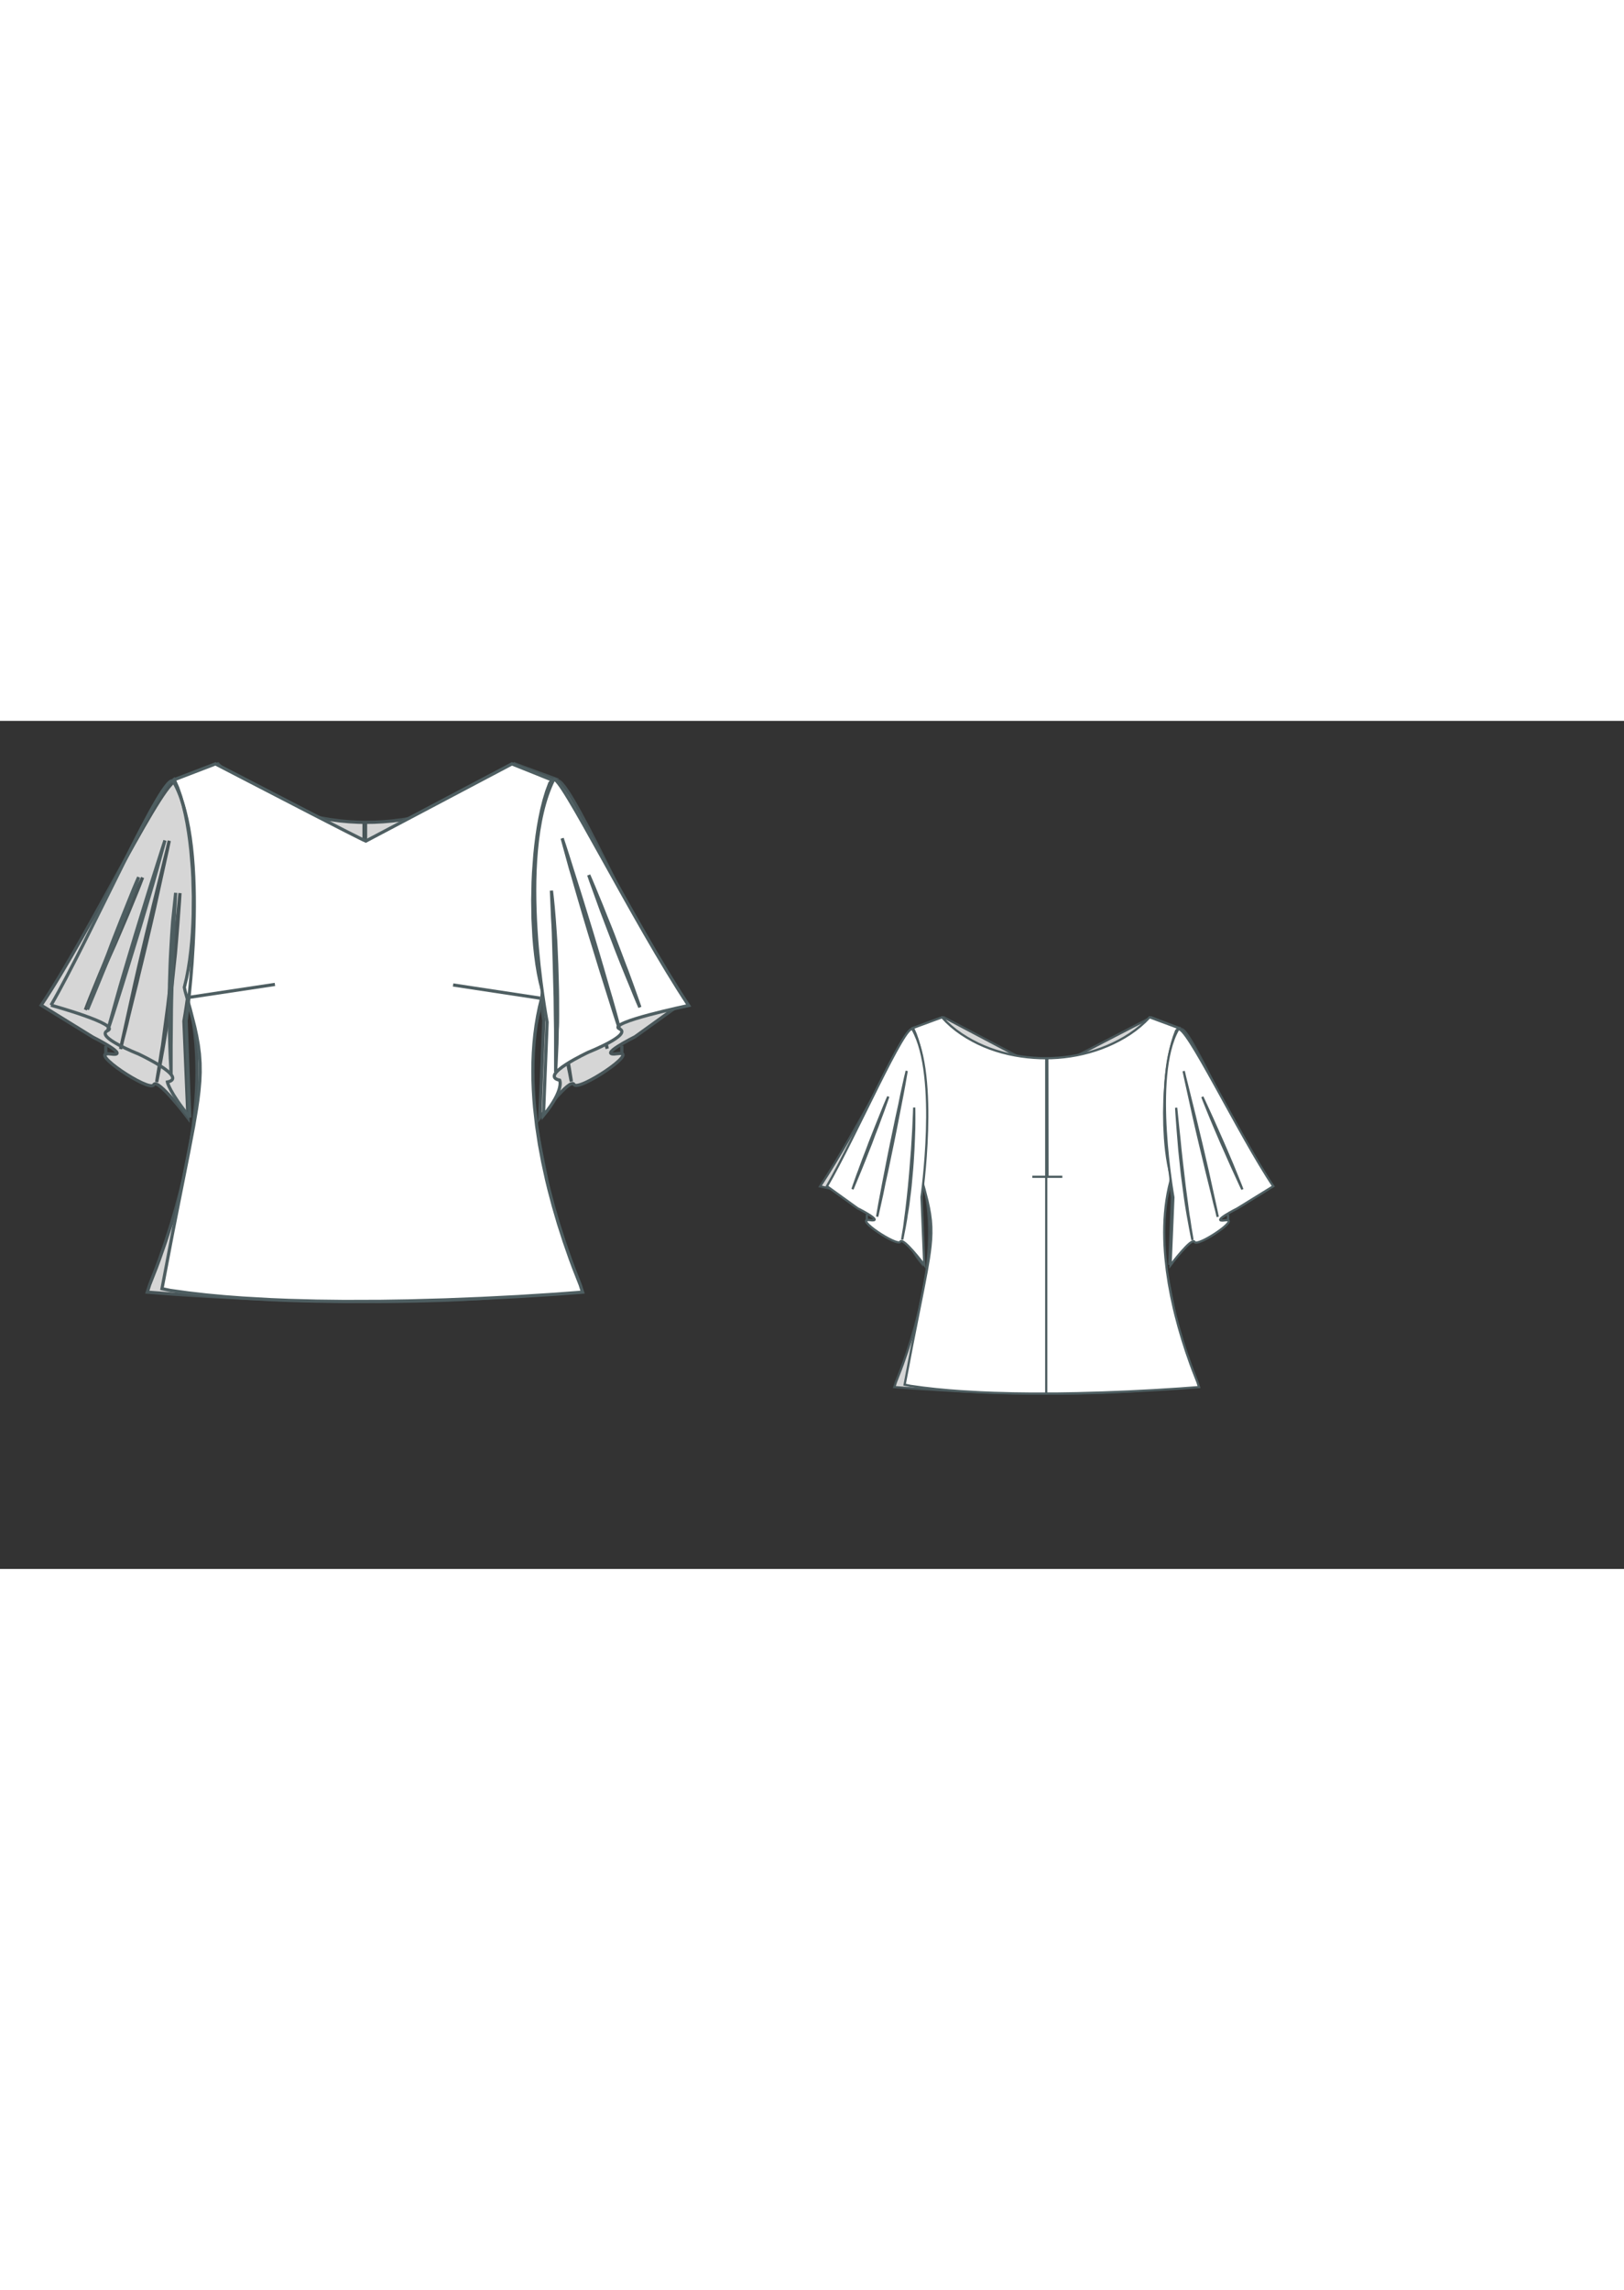 
<svg id="both" data-fill-color="#ffffff" viewBox="9.684 27.588 177.192 92.527" preserveAspectRatio="xMidYMid meet" xmlns="http://www.w3.org/2000/svg" xmlns:xlink="http://www.w3.org/1999/xlink" style="height: 249.823px;"><rect x="9.684" y="27.588" width="177.192" height="92.527" fill="#333333" stroke="none"/><!----><g class="front-view"><g opacity=".8" transform="matrix(-1,0,0,1,99,0)" class="back"><path fill="#ffffff" d="M29.89 57.1 L29.89 57.1 L30.435 59.03 L30.926 60.951 L31.141 61.945 L31.313 62.916 L31.439 63.906 L31.51 64.936 L31.521 65.939 L31.482 66.887 L31.393 67.93 L31.275 68.909 L31.13 69.906 L30.8 71.849 L30.235 74.814 L28.481 83.646 L27.358 89.537 L28.271 89.728 L30.248 90.002 L32.252 90.23 L34.257 90.416 L36.212 90.563 L39.256 90.736 L41.237 90.816 L44.246 90.895 L47.218 90.931 L51.229 90.919 L54.247 90.871 L58.258 90.76 L62.214 90.602 L66.209 90.397 L70.25 90.142 L73.247 89.916 L72.992 89.118 L72.262 87.257 L71.909 86.303 L71.249 84.411 L70.626 82.469 L70.064 80.547 L69.566 78.66 L69.321 77.648 L68.9 75.72 L68.537 73.762 L68.237 71.766 L68.015 69.786 L67.936 68.824 L67.875 67.814 L67.837 66.807 L67.825 65.804 L67.837 64.802 L67.877 63.803 L67.945 62.806 L68.043 61.812 L68.173 60.82 L68.345 59.791 L68.542 58.824 L68.782 57.842L68.88 57.07 L68.88 57.07 L68.627 56.091 L68.427 55.117 L68.267 54.155 L68.132 53.146 L68.024 52.136 L67.943 51.155 L67.84 49.163 L67.811 47.161 L67.852 45.155 L67.898 44.153 L68.043 42.183 L68.147 41.174 L68.274 40.161 L68.418 39.196 L68.59 38.227 L68.803 37.212 L69.046 36.243 L69.33 35.302 L69.673 34.377L70.05 33.95 L 65.54 32.28 L65.54 32.28 L65.54 32.28 L64.839 32.993 L64.095 33.661 L63.313 34.284 L62.497 34.862 L61.651 35.394 L60.78 35.885 L59.887 36.335 L58.975 36.746 L58.046 37.116 L57.102 37.446 L56.145 37.736 L55.177 37.986 L54.199 38.197 L53.214 38.368 L52.223 38.5 L51.227 38.593 L50.229 38.647L49.474 38.661 L 48.474 38.646 L 47.476 38.594 L 46.48 38.506 L 45.488 38.379 L 44.502 38.215 L 43.522 38.012 L 42.552 37.768 L 41.592 37.485 L 40.646 37.16 L 39.716 36.792 L 38.805 36.381 L 37.916 35.926 L 37.047 35.431 L 36.203 34.894 L 35.39 34.312 L 34.614 33.682 L 33.878 33.005 L 33.19 32.28 L 33.19 32.28 L33.19 32.28 L 28.65 33.95 L28.68 33.98 L28.68 33.98 L29.075 34.89 L29.402 35.842 L29.675 36.81 L29.903 37.782 L30.094 38.751 L30.262 39.766 L30.396 40.73 L30.512 41.741 L30.676 43.713 L30.73 44.717 L30.785 46.733 L30.768 48.703 L30.731 49.73 L30.675 50.739 L30.601 51.697 L30.501 52.705 L30.374 53.714 L30.224 54.676 L30.038 55.65 L29.797 56.66Z" data-source-ids=",,neckline-back-shoulder-right,neckline-back-neck-right,neckline-back-neck-left,neckline-back-shoulder-left," style="stroke-width: 0.35px; stroke: rgb(78, 94, 97);"></path><path fill="none" d="M49.43 90.924 L49.43 90.42 L49.43 83.73 L49.43 77.05 L49.43 70.37 L49.43 60.35 L49.43 50.32 L49.43 43.64 L49.43 38.66 " id="center-back-seam" style="stroke-width: 0.35px; stroke: rgb(78, 94, 97);"></path><path fill="none" d="M49.63 57.14 L49.595 38.658 " style="stroke-width: 0.35px; stroke: rgb(78, 94, 97);"></path><path fill="none" d="M47.26 57.14L51.94 57.14" style="stroke-width: 0.35px; stroke: rgb(78, 94, 97);"></path><path fill="#ffffff" d="M68.81 70.9C68.81 70.9 72.15 66.46 72.55 67.29 72.95 68.16 79.87 63.55 77.33 63.92 74.79 64.29 79.2 62.08 79.2 62.08L84.82 58.61C79.47 50.69 70.88 32.65 69.95 34.25 65.84 41.47 69.25 60.35 69.25 60.35L68.81 70.9Z" style="stroke-width: 0.35px; stroke: rgb(78, 94, 97);"></path><path fill="#ffffff" d="M30.42 70.87C30.42 70.87 27.08 66.43 26.68 67.26 26.28 68.1 19.36 63.52 21.9 63.89 24.44 64.25 20.03 62.05 20.03 62.05L15.25 58.61C19.63 51.09 27.68 32.61 28.62 34.22 32.73 41.43 29.99 60.31 29.99 60.31L30.42 70.87Z" style="stroke-width: 0.35px; stroke: rgb(78, 94, 97);"></path><path fill="#ffffff" d="M70.85 40.67C70.85 40.67 70.95 41.03 71.08 41.63 71.25 42.27 71.45 43.14 71.72 44.21 71.99 45.28 72.29 46.51 72.62 47.85 72.92 49.19 73.29 50.59 73.62 52.03 73.96 53.46 74.29 54.87 74.59 56.2 74.89 57.54 75.16 58.77 75.39 59.84 75.63 60.91 75.83 61.82 75.96 62.42 76.09 63.05 76.16 63.39 76.16 63.39 76.16 63.39 76.06 63.02 75.93 62.42 75.76 61.78 75.53 60.91 75.29 59.84 75.03 58.77 74.73 57.54 74.39 56.2 74.09 54.87 73.72 53.46 73.39 52.03 73.05 50.59 72.72 49.19 72.42 47.85 72.12 46.51 71.85 45.28 71.62 44.21 71.38 43.14 71.18 42.24 71.05 41.63 70.92 41.03 70.85 40.67 70.85 40.67Z" style="stroke-width: 0.35px; stroke: rgb(78, 94, 97);"></path><path fill="#ffffff" d="M27.68 40.63C27.68 40.63 27.61 41 27.51 41.6 27.41 42.24 27.25 43.1 27.05 44.17 26.85 45.24 26.61 46.48 26.34 47.82 26.08 49.15 25.81 50.56 25.51 51.99 25.21 53.4 24.91 54.83 24.64 56.17 24.34 57.51 24.07 58.74 23.87 59.81 23.64 60.88 23.44 61.75 23.3 62.38 23.17 63.02 23.07 63.35 23.07 63.35 23.07 63.35 23.14 62.98 23.24 62.38 23.34 61.75 23.5 60.88 23.71 59.81 23.91 58.74 24.14 57.51 24.41 56.17 24.67 54.83 24.94 53.43 25.24 51.99 25.54 50.59 25.84 49.15 26.11 47.82 26.41 46.48 26.68 45.24 26.88 44.17 27.11 43.1 27.31 42.24 27.45 41.6 27.61 41 27.68 40.63 27.68 40.63Z" style="stroke-width: 0.35px; stroke: rgb(78, 94, 97);"></path><path fill="#ffffff" d="M69.68 46.38C69.68 46.38 69.81 47.68 70.01 49.62 70.11 50.59 70.25 51.73 70.35 52.93 70.48 54.13 70.62 55.43 70.78 56.7 70.92 58.01 71.08 59.28 71.25 60.48 71.32 61.08 71.42 61.65 71.48 62.22 71.55 62.78 71.62 63.29 71.72 63.79 71.85 64.76 71.99 65.56 72.09 66.13 72.19 66.69 72.22 66.99 72.22 66.99 72.22 66.99 72.15 66.66 72.05 66.13 71.95 65.56 71.78 64.79 71.62 63.82 71.52 63.35 71.45 62.82 71.35 62.28 71.25 61.75 71.18 61.15 71.08 60.55 70.92 59.34 70.75 58.04 70.58 56.77 70.45 55.47 70.31 54.2 70.18 52.99 70.08 51.79 69.98 50.66 69.91 49.69 69.75 47.68 69.68 46.38 69.68 46.38Z" style="stroke-width: 0.35px; stroke: rgb(78, 94, 97);"></path><path fill="#ffffff" d="M28.85 46.35C28.85 46.35 28.88 47.65 28.85 49.59 28.82 50.56 28.78 51.69 28.72 52.89 28.65 54.1 28.58 55.4 28.45 56.7 28.35 58.01 28.22 59.28 28.05 60.48 27.98 61.08 27.92 61.65 27.82 62.22 27.71 62.75 27.65 63.29 27.58 63.75 27.41 64.72 27.28 65.49 27.15 66.06 27.05 66.63 26.98 66.93 26.98 66.93 26.98 66.93 27.01 66.59 27.11 66.06 27.15 65.79 27.21 65.42 27.28 65.06 27.35 64.66 27.38 64.22 27.45 63.75 27.51 63.29 27.58 62.75 27.65 62.22 27.71 61.65 27.78 61.08 27.85 60.48 27.98 59.28 28.12 57.97 28.22 56.7 28.32 55.4 28.42 54.13 28.52 52.93 28.58 51.73 28.68 50.59 28.72 49.62 28.82 47.65 28.85 46.35 28.85 46.35Z" style="stroke-width: 0.35px; stroke: rgb(78, 94, 97);"></path><path fill="#ffffff" d="M73.76 44.68C73.76 44.68 74.19 45.58 74.79 46.91 75.09 47.58 75.46 48.35 75.83 49.22 76.2 50.05 76.6 50.96 77 51.86 77.4 52.76 77.77 53.66 78.13 54.5 78.5 55.33 78.8 56.14 79.1 56.84 79.67 58.21 80 59.11 80 59.11 80 59.11 79.57 58.21 78.97 56.87 78.67 56.2 78.3 55.43 77.93 54.57 77.57 53.73 77.16 52.83 76.76 51.93 76.36 51.02 75.99 50.12 75.63 49.29 75.26 48.45 74.96 47.65 74.66 46.95 74.09 45.58 73.76 44.68 73.76 44.68Z" style="stroke-width: 0.35px; stroke: rgb(78, 94, 97);"></path><path fill="#ffffff" d="M24.81 44.64C24.81 44.64 24.51 45.54 24.01 46.91 23.74 47.58 23.47 48.38 23.14 49.25 22.8 50.09 22.47 50.99 22.14 51.89 21.77 52.79 21.43 53.7 21.1 54.53 20.77 55.37 20.43 56.17 20.16 56.84 19.6 58.17 19.23 59.08 19.23 59.08 19.23 59.08 19.53 58.17 20.03 56.8 20.3 56.14 20.56 55.33 20.9 54.46 21.23 53.63 21.57 52.73 21.9 51.83 22.27 50.92 22.6 50.02 22.94 49.19 23.27 48.35 23.61 47.55 23.87 46.88 24.41 45.51 24.81 44.64 24.81 44.64Z" style="stroke-width: 0.35px; stroke: rgb(78, 94, 97);"></path><path fill="none" d="M21.47 63.02L21.47 64.05" style="stroke-width: 0.35px; stroke: rgb(78, 94, 97);"></path><path fill="none" d="M77.77 63.05L77.77 64.09" style="stroke-width: 0.35px; stroke: rgb(78, 94, 97);"></path></g><g class="front"><path fill="#ffffff" d="M29.89 57.1 L29.89 57.1 L30.435 59.03 L30.926 60.951 L31.141 61.945 L31.313 62.916 L31.439 63.906 L31.51 64.936 L31.521 65.939 L31.482 66.887 L31.393 67.93 L31.275 68.909 L31.13 69.906 L30.8 71.849 L30.235 74.814 L28.481 83.646 L27.358 89.537 L28.271 89.728 L30.248 90.002 L32.252 90.23 L34.257 90.416 L36.212 90.563 L39.256 90.736 L41.237 90.816 L44.246 90.895 L47.218 90.931 L51.229 90.919 L54.247 90.871 L58.258 90.76 L62.214 90.602 L66.209 90.397 L70.25 90.142 L73.247 89.916 L72.992 89.118 L72.262 87.257 L71.909 86.303 L71.249 84.411 L70.626 82.469 L70.064 80.547 L69.566 78.66 L69.321 77.648 L68.9 75.72 L68.537 73.762 L68.237 71.766 L68.015 69.786 L67.936 68.824 L67.875 67.814 L67.837 66.807 L67.825 65.804 L67.837 64.802 L67.877 63.803 L67.945 62.806 L68.043 61.812 L68.173 60.82 L68.345 59.791 L68.542 58.824 L68.782 57.842L68.88 57.07 L68.88 57.07 L68.627 56.091 L68.427 55.117 L68.267 54.155 L68.132 53.146 L68.024 52.136 L67.943 51.155 L67.84 49.163 L67.811 47.161 L67.852 45.155 L67.898 44.153 L68.043 42.183 L68.147 41.174 L68.274 40.161 L68.418 39.196 L68.59 38.227 L68.803 37.212 L69.046 36.243 L69.33 35.302 L69.673 34.377L69.95 34.05 L 65.54 32.28 L65.54 32.28L49.6 40.7L49.21 40.523 L 47.423 39.624 L 43.838 37.787 L 33.19 32.28 L 33.19 32.28 L33.19 32.28 L 28.58 34.05 L28.68 33.98 L28.68 33.98 L29.075 34.89 L29.402 35.842 L29.675 36.81 L29.903 37.782 L30.094 38.751 L30.262 39.766 L30.396 40.73 L30.512 41.741 L30.676 43.713 L30.73 44.717 L30.785 46.733 L30.768 48.703 L30.731 49.73 L30.675 50.739 L30.601 51.697 L30.501 52.705 L30.374 53.714 L30.224 54.676 L30.038 55.65 L29.797 56.66Z" data-source-ids=",,neckline-shoulder-right,neckline-neck-right,neckline-neck-left,neckline-shoulder-left," style="stroke-width: 0.35px; stroke: rgb(78, 94, 97);"></path><path fill="none" d="M39.68 56.34L30.19 57.77" style="stroke-width: 0.35px; stroke: rgb(78, 94, 97);"></path><path fill="none" d="M68.61 57.84L59.12 56.4" style="stroke-width: 0.35px; stroke: rgb(78, 94, 97);"></path><path fill="#ffffff" d="M68.98 70.64C71.28 67.83 70.75 66.79 70.75 66.79 68.38 66.29 73.92 63.72 73.92 63.72 73.92 63.72 78.7 61.82 77.26 61.18 75.86 60.51 84.82 58.64 84.82 58.64 78.77 49.52 70.62 32.95 70.08 34.02 65.9 42.44 69.38 60.45 69.38 60.45L68.98 70.64Z" style="stroke-width: 0.35px; stroke: rgb(78, 94, 97);"></path><path fill="none" d="M15.25 58.61C19.63 51.09 27.68 32.61 28.62 34.22 32.73 41.43 29.99 60.31 29.99 60.31L30.39 70.87" style="stroke-width: 0.35px; stroke: rgb(78, 94, 97);"></path><path fill="#ffffff" d="M71.02 40.4C71.02 40.4 71.45 41.67 72.05 43.61 72.35 44.57 72.72 45.71 73.09 46.91 73.46 48.12 73.86 49.42 74.26 50.72 74.66 52.03 75.03 53.33 75.39 54.53 75.76 55.77 76.06 56.9 76.36 57.87 76.93 59.84 77.26 61.15 77.26 61.15 77.26 61.15 76.83 59.88 76.23 57.94 75.93 56.97 75.56 55.83 75.19 54.63 74.83 53.43 74.42 52.13 74.02 50.82 73.62 49.52 73.25 48.22 72.89 47.01 72.52 45.78 72.22 44.64 71.92 43.67 71.38 41.7 71.02 40.4 71.02 40.4Z" style="stroke-width: 0.35px; stroke: rgb(78, 94, 97);"></path><path fill="#ffffff" d="M27.68 40.63C27.68 40.63 27.31 41.94 26.78 43.91 26.51 44.88 26.18 46.01 25.81 47.25 25.44 48.45 25.08 49.75 24.67 51.06 24.27 52.36 23.87 53.66 23.5 54.87 23.14 56.07 22.77 57.2 22.47 58.17 21.87 60.11 21.43 61.38 21.43 61.38 21.43 61.38 21.8 60.08 22.34 58.11 22.6 57.14 22.94 56 23.3 54.77 23.67 53.56 24.04 52.26 24.44 50.96 24.84 49.65 25.24 48.35 25.61 47.15 25.98 45.94 26.34 44.81 26.65 43.84 27.25 41.94 27.68 40.63 27.68 40.63Z" style="stroke-width: 0.35px; stroke: rgb(78, 94, 97);"></path><path fill="#ffffff" d="M28.85 46.35C28.85 46.35 28.78 47.58 28.68 49.45 28.65 50.39 28.58 51.46 28.55 52.63 28.52 53.8 28.48 55.03 28.45 56.27 28.42 57.51 28.38 58.74 28.38 59.91 28.38 61.08 28.35 62.15 28.35 63.09 28.35 64.96 28.35 66.19 28.35 66.19 28.35 66.19 28.32 65.89 28.32 65.36 28.28 64.82 28.25 64.05 28.22 63.12 28.22 62.65 28.18 62.15 28.18 61.61 28.18 61.08 28.15 60.51 28.15 59.94 28.15 58.77 28.15 57.54 28.18 56.3 28.22 55.07 28.25 53.83 28.32 52.66 28.38 51.49 28.45 50.42 28.52 49.49 28.72 47.58 28.85 46.35 28.85 46.35Z" style="stroke-width: 0.35px; stroke: rgb(78, 94, 97);"></path><path fill="#ffffff" d="M69.85 46.11C69.85 46.11 70.01 47.35 70.15 49.19 70.21 50.12 70.31 51.19 70.35 52.36 70.41 53.53 70.45 54.77 70.48 56 70.52 57.24 70.52 58.47 70.52 59.64 70.52 60.21 70.52 60.78 70.48 61.31 70.48 61.85 70.45 62.35 70.45 62.82 70.41 63.75 70.38 64.52 70.35 65.06 70.31 65.59 70.31 65.89 70.31 65.89 70.31 65.89 70.31 64.66 70.31 62.78 70.31 61.85 70.31 60.78 70.28 59.61 70.28 58.44 70.25 57.2 70.21 55.97 70.18 54.73 70.15 53.5 70.11 52.33 70.08 51.16 70.05 50.09 69.98 49.15 69.91 47.35 69.85 46.11 69.85 46.11Z" style="stroke-width: 0.35px; stroke: rgb(78, 94, 97);"></path><path fill="#ffffff" d="M73.92 44.41C73.92 44.41 74.32 45.31 74.86 46.65 75.13 47.31 75.46 48.08 75.79 48.95 76.13 49.79 76.5 50.69 76.83 51.59 77.16 52.49 77.53 53.4 77.83 54.23 78.17 55.07 78.43 55.87 78.7 56.57 79.2 57.94 79.5 58.84 79.5 58.84 79.5 58.84 79.1 57.94 78.57 56.6 78.3 55.93 77.97 55.17 77.63 54.3 77.3 53.46 76.93 52.56 76.6 51.66 76.26 50.76 75.89 49.85 75.59 49.02 75.26 48.18 74.99 47.38 74.73 46.68 74.22 45.31 73.92 44.41 73.92 44.41Z" style="stroke-width: 0.35px; stroke: rgb(78, 94, 97);"></path><path fill="#ffffff" d="M24.81 44.64C24.81 44.64 24.51 45.54 24.01 46.91 23.74 47.58 23.47 48.38 23.14 49.25 22.8 50.09 22.47 50.99 22.14 51.89 21.77 52.79 21.43 53.7 21.1 54.53 20.77 55.37 20.43 56.17 20.16 56.84 19.6 58.17 19.23 59.08 19.23 59.08 19.23 59.08 19.53 58.17 20.03 56.8 20.3 56.14 20.56 55.33 20.9 54.46 21.23 53.63 21.57 52.73 21.9 51.83 22.27 50.92 22.6 50.02 22.94 49.19 23.27 48.35 23.61 47.55 23.87 46.88 24.41 45.51 24.81 44.64 24.81 44.64Z" style="stroke-width: 0.35px; stroke: rgb(78, 94, 97);"></path><path fill="none" d="M15.25 58.61C15.25 58.61 22.87 60.71 21.43 61.38 20 62.05 24.77 63.92 24.77 63.92 24.77 63.92 30.29 66.49 27.95 66.99 27.95 66.99 28.12 68.03 30.39 70.84" style="stroke-width: 0.35px; stroke: rgb(78, 94, 97);"></path></g></g><g transform="scale(0.7) translate(127.48 53.329)" class="back-view"><g opacity=".8" transform="matrix(-1,0,0,1,99,0)" class="front"><path fill="#ffffff" d="M29.89 57.1 L29.89 57.1 L30.435 59.03 L30.926 60.951 L31.141 61.945 L31.313 62.916 L31.439 63.906 L31.51 64.936 L31.521 65.939 L31.482 66.887 L31.393 67.93 L31.275 68.909 L31.13 69.906 L30.8 71.849 L30.235 74.814 L28.481 83.646 L27.358 89.537 L28.271 89.728 L30.248 90.002 L32.252 90.23 L34.257 90.416 L36.212 90.563 L39.256 90.736 L41.237 90.816 L44.246 90.895 L47.218 90.931 L51.229 90.919 L54.247 90.871 L58.258 90.76 L62.214 90.602 L66.209 90.397 L70.25 90.142 L73.247 89.916 L72.992 89.118 L72.262 87.257 L71.909 86.303 L71.249 84.411 L70.626 82.469 L70.064 80.547 L69.566 78.66 L69.321 77.648 L68.9 75.72 L68.537 73.762 L68.237 71.766 L68.015 69.786 L67.936 68.824 L67.875 67.814 L67.837 66.807 L67.825 65.804 L67.837 64.802 L67.877 63.803 L67.945 62.806 L68.043 61.812 L68.173 60.82 L68.345 59.791 L68.542 58.824 L68.782 57.842L68.88 57.07 L68.88 57.07 L68.627 56.091 L68.427 55.117 L68.267 54.155 L68.132 53.146 L68.024 52.136 L67.943 51.155 L67.84 49.163 L67.811 47.161 L67.852 45.155 L67.898 44.153 L68.043 42.183 L68.147 41.174 L68.274 40.161 L68.418 39.196 L68.59 38.227 L68.803 37.212 L69.046 36.243 L69.33 35.302 L69.673 34.377L69.95 34.05 L 65.54 32.28 L65.54 32.28L49.6 40.7L49.21 40.523 L 47.423 39.624 L 43.838 37.787 L 33.19 32.28 L 33.19 32.28 L33.19 32.28 L 28.58 34.05 L28.68 33.98 L28.68 33.98 L29.075 34.89 L29.402 35.842 L29.675 36.81 L29.903 37.782 L30.094 38.751 L30.262 39.766 L30.396 40.73 L30.512 41.741 L30.676 43.713 L30.73 44.717 L30.785 46.733 L30.768 48.703 L30.731 49.73 L30.675 50.739 L30.601 51.697 L30.501 52.705 L30.374 53.714 L30.224 54.676 L30.038 55.65 L29.797 56.66Z" style="stroke-width: 0.35px; stroke: rgb(78, 94, 97);"></path><path fill="none" d="M39.68 56.34L30.19 57.77" style="stroke-width: 0.35px; stroke: rgb(78, 94, 97);"></path><path fill="none" d="M68.61 57.84L59.12 56.4" style="stroke-width: 0.35px; stroke: rgb(78, 94, 97);"></path><path fill="#ffffff" d="M68.98 70.64C71.28 67.83 70.75 66.79 70.75 66.79 68.38 66.29 73.92 63.72 73.92 63.72 73.92 63.72 78.7 61.82 77.26 61.18 75.86 60.51 84.82 58.64 84.82 58.64 78.77 49.52 70.62 32.95 70.08 34.02 65.9 42.44 69.38 60.45 69.38 60.45L68.98 70.64Z" style="stroke-width: 0.35px; stroke: rgb(78, 94, 97);"></path><path fill="none" d="M15.25 58.61C19.63 51.09 27.68 32.61 28.62 34.22 32.73 41.43 29.99 60.31 29.99 60.31L30.39 70.87" style="stroke-width: 0.35px; stroke: rgb(78, 94, 97);"></path><path fill="#ffffff" d="M71.02 40.4C71.02 40.4 71.45 41.67 72.05 43.61 72.35 44.57 72.72 45.71 73.09 46.91 73.46 48.12 73.86 49.42 74.26 50.72 74.66 52.03 75.03 53.33 75.39 54.53 75.76 55.77 76.06 56.9 76.36 57.87 76.93 59.84 77.26 61.15 77.26 61.15 77.26 61.15 76.83 59.88 76.23 57.94 75.93 56.97 75.56 55.83 75.19 54.63 74.83 53.43 74.42 52.13 74.02 50.82 73.62 49.52 73.25 48.22 72.89 47.01 72.52 45.78 72.22 44.64 71.92 43.67 71.38 41.7 71.02 40.4 71.02 40.4Z" style="stroke-width: 0.35px; stroke: rgb(78, 94, 97);"></path><path fill="#ffffff" d="M27.68 40.63C27.68 40.63 27.31 41.94 26.78 43.91 26.51 44.88 26.18 46.01 25.81 47.25 25.44 48.45 25.08 49.75 24.67 51.06 24.27 52.36 23.87 53.66 23.5 54.87 23.14 56.07 22.77 57.2 22.47 58.17 21.87 60.11 21.43 61.38 21.43 61.38 21.43 61.38 21.8 60.08 22.34 58.11 22.6 57.14 22.94 56 23.3 54.77 23.67 53.56 24.04 52.26 24.44 50.96 24.84 49.65 25.24 48.35 25.61 47.15 25.98 45.94 26.34 44.81 26.65 43.84 27.25 41.94 27.68 40.63 27.68 40.63Z" style="stroke-width: 0.35px; stroke: rgb(78, 94, 97);"></path><path fill="#ffffff" d="M28.85 46.35C28.85 46.35 28.78 47.58 28.68 49.45 28.65 50.39 28.58 51.46 28.55 52.63 28.52 53.8 28.48 55.03 28.45 56.27 28.42 57.51 28.38 58.74 28.38 59.91 28.38 61.08 28.35 62.15 28.35 63.09 28.35 64.96 28.35 66.19 28.35 66.19 28.35 66.19 28.32 65.89 28.32 65.36 28.28 64.82 28.25 64.05 28.22 63.12 28.22 62.65 28.18 62.15 28.18 61.61 28.18 61.08 28.15 60.51 28.15 59.94 28.15 58.77 28.15 57.54 28.18 56.3 28.22 55.07 28.25 53.83 28.32 52.66 28.38 51.49 28.45 50.42 28.52 49.49 28.72 47.58 28.85 46.35 28.85 46.35Z" style="stroke-width: 0.35px; stroke: rgb(78, 94, 97);"></path><path fill="#ffffff" d="M69.85 46.11C69.85 46.11 70.01 47.35 70.15 49.19 70.21 50.12 70.31 51.19 70.35 52.36 70.41 53.53 70.45 54.77 70.48 56 70.52 57.24 70.52 58.47 70.52 59.64 70.52 60.21 70.52 60.78 70.48 61.31 70.48 61.85 70.45 62.35 70.45 62.82 70.41 63.75 70.38 64.52 70.35 65.06 70.31 65.59 70.31 65.89 70.31 65.89 70.31 65.89 70.31 64.66 70.31 62.78 70.31 61.85 70.31 60.78 70.28 59.61 70.28 58.44 70.25 57.2 70.21 55.97 70.18 54.73 70.15 53.5 70.11 52.33 70.08 51.16 70.05 50.09 69.98 49.15 69.91 47.35 69.85 46.11 69.85 46.11Z" style="stroke-width: 0.35px; stroke: rgb(78, 94, 97);"></path><path fill="#ffffff" d="M73.92 44.41C73.92 44.41 74.32 45.31 74.86 46.65 75.13 47.31 75.46 48.08 75.79 48.95 76.13 49.79 76.5 50.69 76.83 51.59 77.16 52.49 77.53 53.4 77.83 54.23 78.17 55.07 78.43 55.87 78.7 56.57 79.2 57.94 79.5 58.84 79.5 58.84 79.5 58.84 79.1 57.94 78.57 56.6 78.3 55.93 77.97 55.17 77.63 54.3 77.3 53.46 76.93 52.56 76.6 51.66 76.26 50.76 75.89 49.85 75.59 49.02 75.26 48.18 74.99 47.38 74.73 46.68 74.22 45.31 73.92 44.41 73.92 44.41Z" style="stroke-width: 0.35px; stroke: rgb(78, 94, 97);"></path><path fill="#ffffff" d="M24.81 44.64C24.81 44.64 24.51 45.54 24.01 46.91 23.74 47.58 23.47 48.38 23.14 49.25 22.8 50.09 22.47 50.99 22.14 51.89 21.77 52.79 21.43 53.7 21.1 54.53 20.77 55.37 20.43 56.17 20.16 56.84 19.6 58.17 19.23 59.08 19.23 59.08 19.23 59.08 19.53 58.17 20.03 56.8 20.3 56.14 20.56 55.33 20.9 54.46 21.23 53.63 21.57 52.73 21.9 51.83 22.27 50.92 22.6 50.02 22.94 49.19 23.27 48.35 23.61 47.55 23.87 46.88 24.41 45.51 24.81 44.64 24.81 44.64Z" style="stroke-width: 0.35px; stroke: rgb(78, 94, 97);"></path><path fill="none" d="M15.25 58.61C15.25 58.61 22.87 60.71 21.43 61.38 20 62.05 24.77 63.92 24.77 63.92 24.77 63.92 30.29 66.49 27.95 66.99 27.95 66.99 28.12 68.03 30.39 70.84" style="stroke-width: 0.35px; stroke: rgb(78, 94, 97);"></path></g><g class="back"><path fill="#ffffff" d="M29.89 57.1 L29.89 57.1 L30.435 59.03 L30.926 60.951 L31.141 61.945 L31.313 62.916 L31.439 63.906 L31.51 64.936 L31.521 65.939 L31.482 66.887 L31.393 67.93 L31.275 68.909 L31.13 69.906 L30.8 71.849 L30.235 74.814 L28.481 83.646 L27.358 89.537 L28.271 89.728 L30.248 90.002 L32.252 90.23 L34.257 90.416 L36.212 90.563 L39.256 90.736 L41.237 90.816 L44.246 90.895 L47.218 90.931 L51.229 90.919 L54.247 90.871 L58.258 90.76 L62.214 90.602 L66.209 90.397 L70.25 90.142 L73.247 89.916 L72.992 89.118 L72.262 87.257 L71.909 86.303 L71.249 84.411 L70.626 82.469 L70.064 80.547 L69.566 78.66 L69.321 77.648 L68.9 75.72 L68.537 73.762 L68.237 71.766 L68.015 69.786 L67.936 68.824 L67.875 67.814 L67.837 66.807 L67.825 65.804 L67.837 64.802 L67.877 63.803 L67.945 62.806 L68.043 61.812 L68.173 60.82 L68.345 59.791 L68.542 58.824 L68.782 57.842L68.88 57.07 L68.88 57.07 L68.627 56.091 L68.427 55.117 L68.267 54.155 L68.132 53.146 L68.024 52.136 L67.943 51.155 L67.84 49.163 L67.811 47.161 L67.852 45.155 L67.898 44.153 L68.043 42.183 L68.147 41.174 L68.274 40.161 L68.418 39.196 L68.59 38.227 L68.803 37.212 L69.046 36.243 L69.33 35.302 L69.673 34.377L70.05 33.95 L 65.54 32.28 L65.54 32.28 L65.54 32.28 L64.839 32.993 L64.095 33.661 L63.313 34.284 L62.497 34.862 L61.651 35.394 L60.78 35.885 L59.887 36.335 L58.975 36.746 L58.046 37.116 L57.102 37.446 L56.145 37.736 L55.177 37.986 L54.199 38.197 L53.214 38.368 L52.223 38.5 L51.227 38.593 L50.229 38.647L49.474 38.661 L 48.474 38.646 L 47.476 38.594 L 46.48 38.506 L 45.488 38.379 L 44.502 38.215 L 43.522 38.012 L 42.552 37.768 L 41.592 37.485 L 40.646 37.16 L 39.716 36.792 L 38.805 36.381 L 37.916 35.926 L 37.047 35.431 L 36.203 34.894 L 35.39 34.312 L 34.614 33.682 L 33.878 33.005 L 33.19 32.28 L 33.19 32.28 L33.19 32.28 L 28.65 33.95 L28.68 33.98 L28.68 33.98 L29.075 34.89 L29.402 35.842 L29.675 36.81 L29.903 37.782 L30.094 38.751 L30.262 39.766 L30.396 40.73 L30.512 41.741 L30.676 43.713 L30.73 44.717 L30.785 46.733 L30.768 48.703 L30.731 49.73 L30.675 50.739 L30.601 51.697 L30.501 52.705 L30.374 53.714 L30.224 54.676 L30.038 55.65 L29.797 56.66Z" style="stroke-width: 0.35px; stroke: rgb(78, 94, 97);"></path><path fill="none" d="M49.43 90.924 L49.43 90.42 L49.43 83.73 L49.43 77.05 L49.43 70.37 L49.43 60.35 L49.43 50.32 L49.43 43.64 L49.43 38.66 " style="stroke-width: 0.35px; stroke: rgb(78, 94, 97);"></path><path fill="none" d="M49.63 57.14 L49.595 38.658 " style="stroke-width: 0.35px; stroke: rgb(78, 94, 97);"></path><path fill="none" d="M47.26 57.14L51.94 57.14" style="stroke-width: 0.35px; stroke: rgb(78, 94, 97);"></path><path fill="#ffffff" d="M68.81 70.9C68.81 70.9 72.15 66.46 72.55 67.29 72.95 68.16 79.87 63.55 77.33 63.92 74.79 64.29 79.2 62.08 79.2 62.08L84.82 58.61C79.47 50.69 70.88 32.65 69.95 34.25 65.84 41.47 69.25 60.35 69.25 60.35L68.81 70.9Z" style="stroke-width: 0.35px; stroke: rgb(78, 94, 97);"></path><path fill="#ffffff" d="M30.42 70.87C30.42 70.87 27.08 66.43 26.68 67.26 26.28 68.1 19.36 63.52 21.9 63.89 24.44 64.25 20.03 62.05 20.03 62.05L15.25 58.61C19.63 51.09 27.68 32.61 28.62 34.22 32.73 41.43 29.99 60.31 29.99 60.31L30.42 70.87Z" style="stroke-width: 0.35px; stroke: rgb(78, 94, 97);"></path><path fill="#ffffff" d="M70.85 40.67C70.85 40.67 70.95 41.03 71.08 41.63 71.25 42.27 71.45 43.14 71.72 44.21 71.99 45.28 72.29 46.51 72.62 47.85 72.92 49.19 73.29 50.59 73.62 52.03 73.96 53.46 74.29 54.87 74.59 56.2 74.89 57.54 75.16 58.77 75.39 59.84 75.63 60.91 75.83 61.82 75.96 62.42 76.09 63.05 76.16 63.39 76.16 63.39 76.16 63.39 76.06 63.02 75.93 62.42 75.76 61.78 75.53 60.91 75.29 59.84 75.03 58.77 74.73 57.54 74.39 56.2 74.09 54.87 73.72 53.46 73.39 52.03 73.05 50.59 72.72 49.19 72.42 47.85 72.12 46.51 71.85 45.28 71.62 44.21 71.38 43.14 71.18 42.24 71.05 41.63 70.92 41.03 70.85 40.67 70.85 40.67Z" style="stroke-width: 0.35px; stroke: rgb(78, 94, 97);"></path><path fill="#ffffff" d="M27.68 40.63C27.68 40.63 27.61 41 27.51 41.6 27.41 42.24 27.25 43.1 27.05 44.17 26.85 45.24 26.61 46.48 26.34 47.82 26.08 49.15 25.81 50.56 25.51 51.99 25.21 53.4 24.91 54.83 24.64 56.17 24.34 57.51 24.07 58.74 23.87 59.81 23.64 60.88 23.44 61.75 23.3 62.38 23.17 63.02 23.07 63.35 23.07 63.35 23.07 63.35 23.14 62.98 23.24 62.38 23.34 61.75 23.5 60.88 23.71 59.81 23.91 58.74 24.14 57.51 24.41 56.17 24.67 54.83 24.94 53.43 25.24 51.99 25.54 50.59 25.84 49.15 26.11 47.82 26.41 46.48 26.68 45.24 26.88 44.17 27.11 43.1 27.31 42.24 27.45 41.6 27.61 41 27.68 40.63 27.68 40.63Z" style="stroke-width: 0.35px; stroke: rgb(78, 94, 97);"></path><path fill="#ffffff" d="M69.68 46.38C69.68 46.38 69.81 47.68 70.01 49.62 70.11 50.59 70.25 51.73 70.35 52.93 70.48 54.13 70.62 55.43 70.78 56.7 70.92 58.01 71.08 59.28 71.25 60.48 71.32 61.08 71.42 61.65 71.48 62.22 71.55 62.78 71.62 63.29 71.72 63.79 71.85 64.76 71.99 65.56 72.09 66.13 72.19 66.69 72.22 66.99 72.22 66.99 72.22 66.99 72.15 66.66 72.05 66.13 71.95 65.56 71.78 64.79 71.62 63.82 71.52 63.35 71.45 62.82 71.35 62.28 71.25 61.75 71.18 61.15 71.08 60.55 70.92 59.34 70.75 58.04 70.58 56.77 70.45 55.47 70.31 54.2 70.18 52.99 70.08 51.79 69.98 50.66 69.91 49.69 69.75 47.68 69.68 46.38 69.68 46.38Z" style="stroke-width: 0.35px; stroke: rgb(78, 94, 97);"></path><path fill="#ffffff" d="M28.85 46.35C28.85 46.35 28.88 47.65 28.85 49.59 28.82 50.56 28.78 51.69 28.72 52.89 28.65 54.1 28.58 55.4 28.45 56.7 28.35 58.01 28.22 59.28 28.05 60.48 27.98 61.08 27.92 61.65 27.82 62.22 27.71 62.75 27.65 63.29 27.58 63.75 27.41 64.72 27.28 65.49 27.15 66.06 27.05 66.63 26.98 66.93 26.98 66.93 26.98 66.93 27.01 66.59 27.11 66.06 27.15 65.79 27.21 65.42 27.28 65.06 27.35 64.66 27.38 64.22 27.45 63.75 27.51 63.29 27.58 62.75 27.65 62.22 27.71 61.65 27.78 61.08 27.85 60.48 27.98 59.28 28.12 57.97 28.22 56.7 28.32 55.4 28.42 54.13 28.52 52.93 28.58 51.73 28.68 50.59 28.72 49.62 28.82 47.65 28.85 46.35 28.85 46.35Z" style="stroke-width: 0.35px; stroke: rgb(78, 94, 97);"></path><path fill="#ffffff" d="M73.76 44.68C73.76 44.68 74.19 45.58 74.79 46.91 75.09 47.58 75.46 48.35 75.83 49.22 76.2 50.05 76.6 50.96 77 51.86 77.4 52.76 77.77 53.66 78.13 54.5 78.5 55.33 78.8 56.14 79.1 56.84 79.67 58.21 80 59.11 80 59.11 80 59.11 79.57 58.21 78.97 56.87 78.67 56.2 78.3 55.43 77.93 54.57 77.57 53.73 77.16 52.83 76.76 51.93 76.36 51.02 75.99 50.12 75.63 49.29 75.26 48.45 74.96 47.65 74.66 46.95 74.09 45.58 73.76 44.68 73.76 44.68Z" style="stroke-width: 0.35px; stroke: rgb(78, 94, 97);"></path><path fill="#ffffff" d="M24.81 44.64C24.81 44.64 24.51 45.54 24.01 46.91 23.74 47.58 23.47 48.38 23.14 49.25 22.8 50.09 22.47 50.99 22.14 51.89 21.77 52.79 21.43 53.7 21.1 54.53 20.77 55.37 20.43 56.17 20.16 56.84 19.6 58.17 19.23 59.08 19.23 59.08 19.23 59.08 19.53 58.17 20.03 56.8 20.3 56.14 20.56 55.33 20.9 54.46 21.23 53.63 21.57 52.73 21.9 51.83 22.27 50.92 22.6 50.02 22.94 49.19 23.27 48.35 23.61 47.55 23.87 46.88 24.41 45.51 24.81 44.64 24.81 44.64Z" style="stroke-width: 0.35px; stroke: rgb(78, 94, 97);"></path><path fill="none" d="M21.47 63.02L21.47 64.05" style="stroke-width: 0.35px; stroke: rgb(78, 94, 97);"></path><path fill="none" d="M77.77 63.05L77.77 64.09" style="stroke-width: 0.35px; stroke: rgb(78, 94, 97);"></path></g></g></svg>